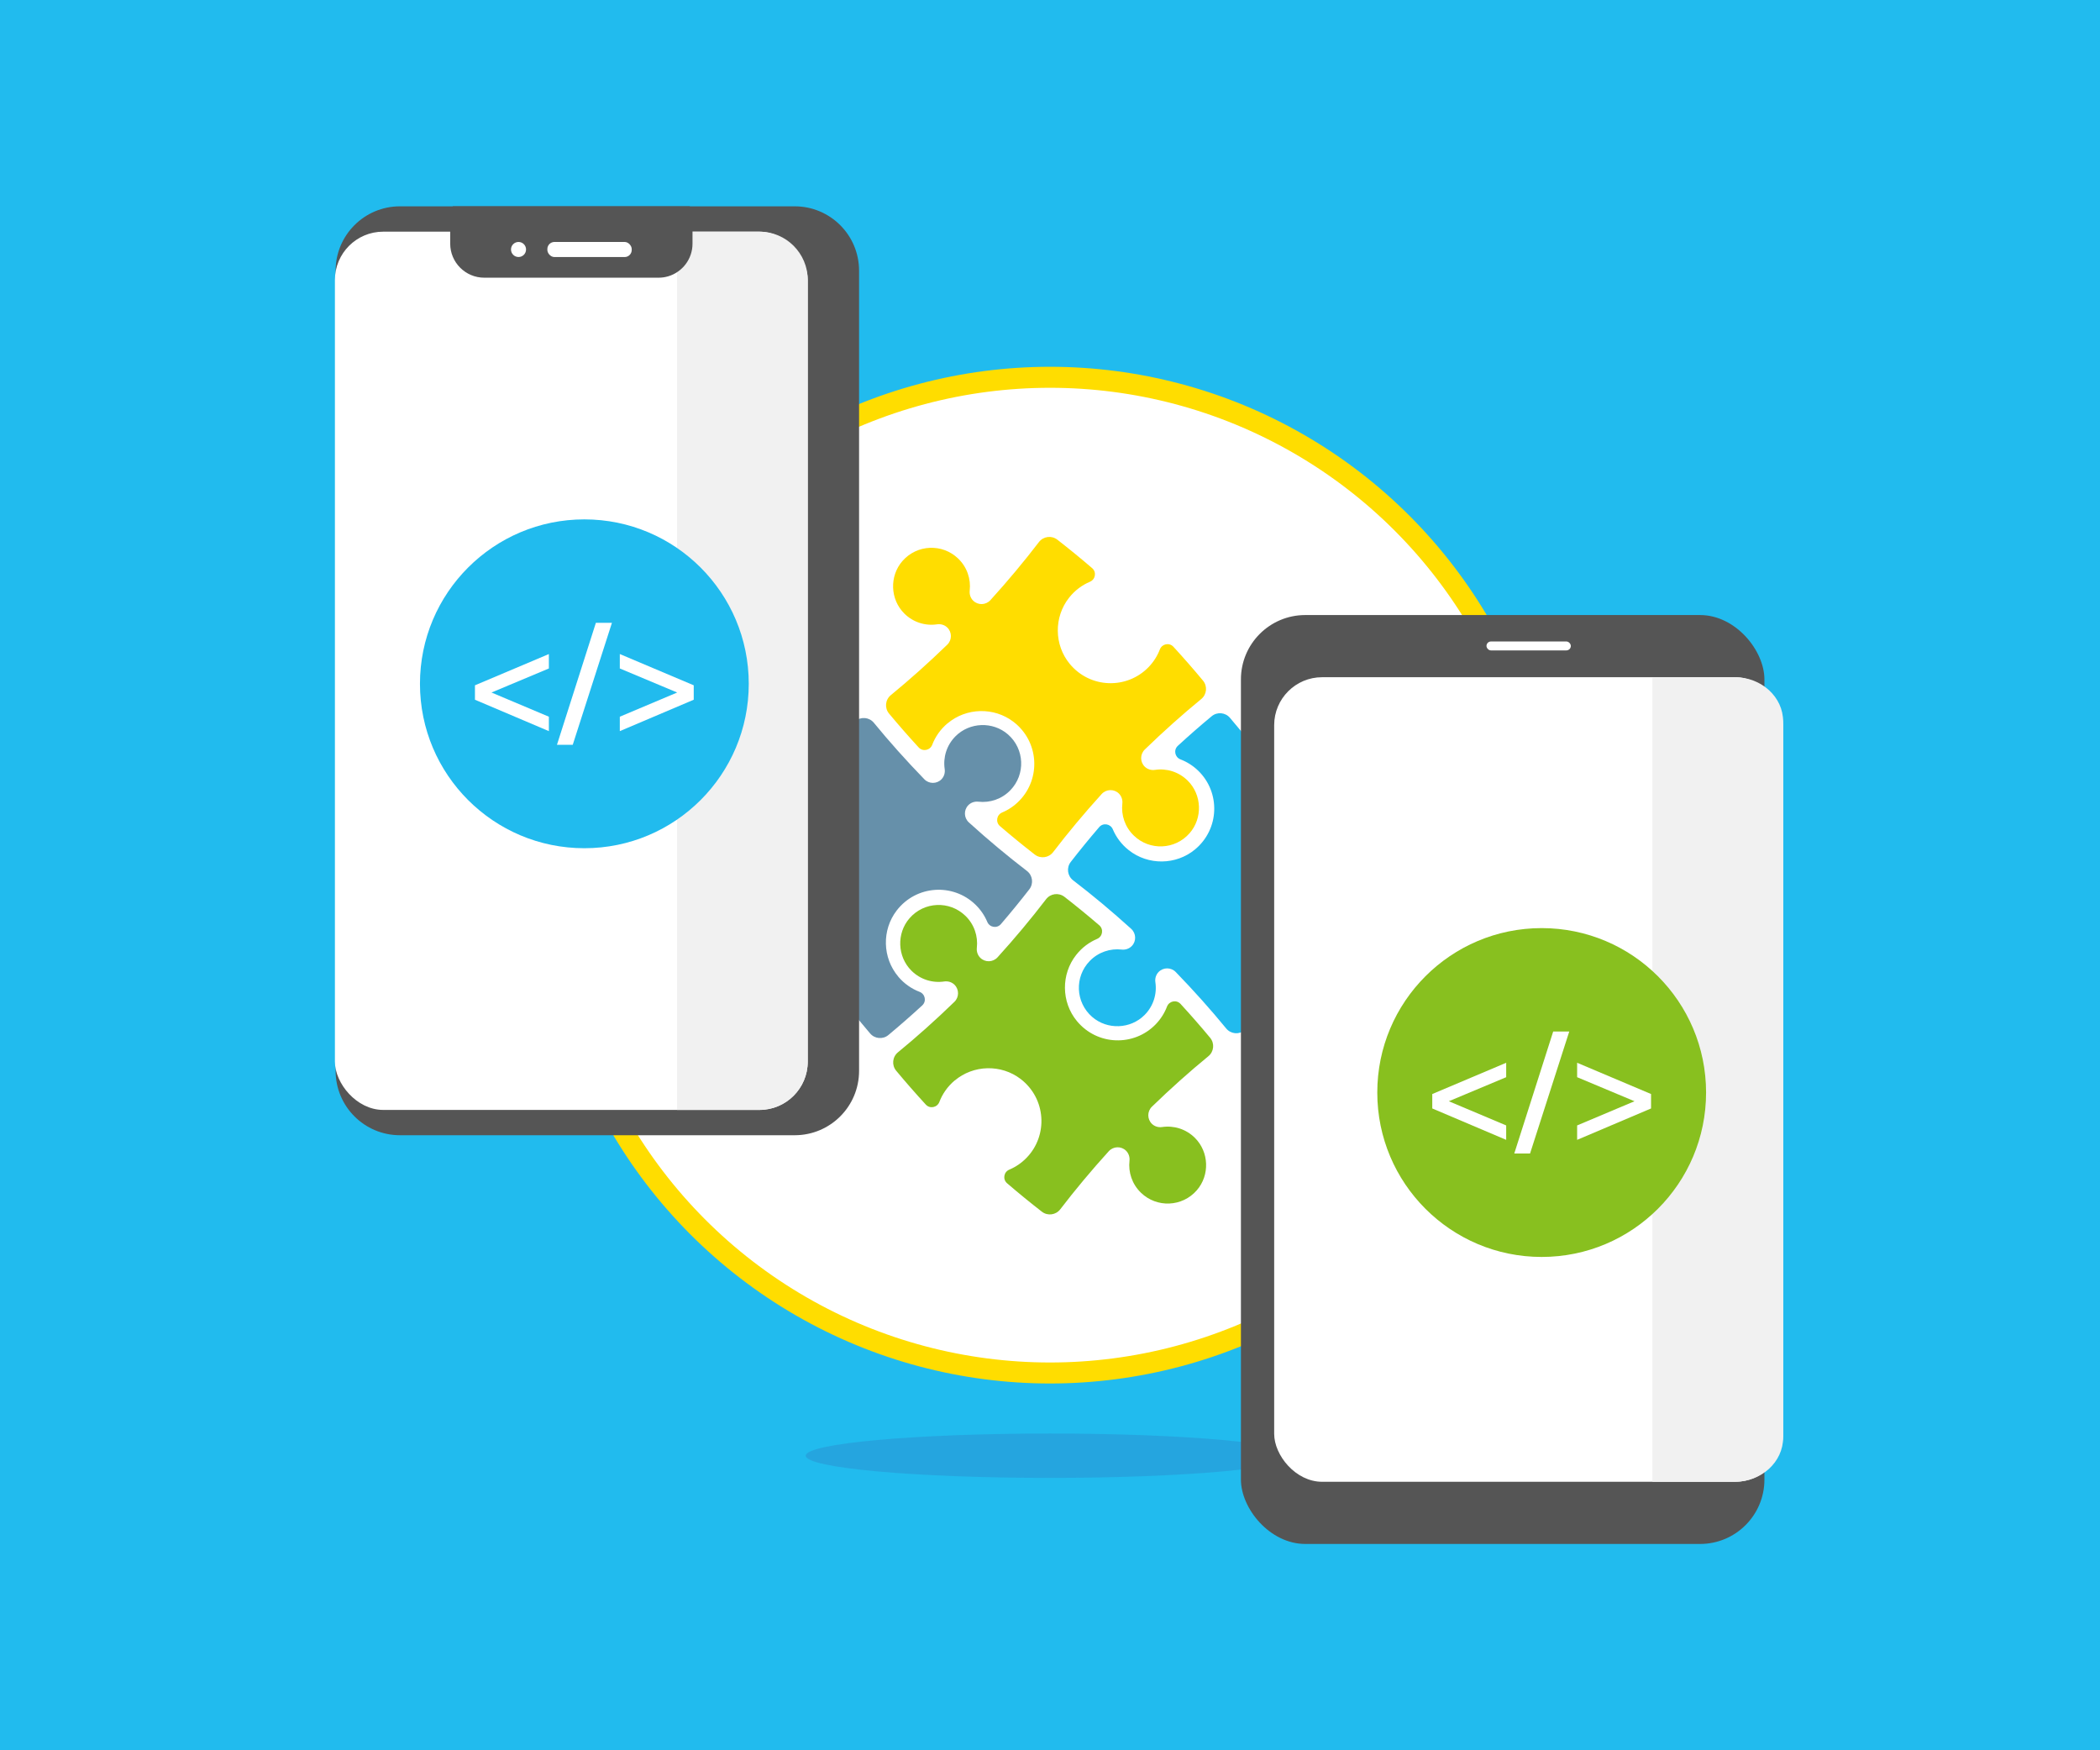 <?xml version="1.0" encoding="UTF-8"?>
<svg xmlns="http://www.w3.org/2000/svg" xmlns:xlink="http://www.w3.org/1999/xlink" id="Layer_1" data-name="Layer 1" viewBox="0 0 600 500">
  <defs>
    <style>
      .cls-1 {
        fill: #6690aa;
      }

      .cls-2, .cls-3 {
        fill: #fff;
      }

      .cls-4 {
        fill: #fd0;
      }

      .cls-5 {
        fill: #f1f1f1;
      }

      .cls-6 {
        fill: #21bbee;
      }

      .cls-7 {
        fill: #88c01f;
      }

      .cls-8, .cls-9, .cls-10 {
        fill: #555;
      }

      .cls-9 {
        filter: url(#drop-shadow-7);
      }

      .cls-10 {
        filter: url(#drop-shadow-5);
      }

      .cls-11 {
        filter: url(#drop-shadow-8);
      }

      .cls-11, .cls-12 {
        fill: none;
      }

      .cls-12 {
        filter: url(#drop-shadow-6);
      }

      .cls-3 {
        stroke: #fd0;
        stroke-miterlimit: 10;
        stroke-width: 6px;
      }

      .cls-13 {
        fill: #2a91d0;
        opacity: .5;
      }
    </style>
    <filter id="drop-shadow-5" filterUnits="userSpaceOnUse">
      <feOffset dx="7.43" dy="0"></feOffset>
      <feGaussianBlur result="blur" stdDeviation="4.25"></feGaussianBlur>
      <feFlood flood-color="#424242" flood-opacity=".24"></feFlood>
      <feComposite in2="blur" operator="in"></feComposite>
      <feComposite in="SourceGraphic"></feComposite>
    </filter>
    <filter id="drop-shadow-6" filterUnits="userSpaceOnUse">
      <feOffset dx="3.72" dy="3.72"></feOffset>
      <feGaussianBlur result="blur-2" stdDeviation="2.65"></feGaussianBlur>
      <feFlood flood-color="#424242" flood-opacity=".14"></feFlood>
      <feComposite in2="blur-2" operator="in"></feComposite>
      <feComposite in="SourceGraphic"></feComposite>
    </filter>
    <filter id="drop-shadow-7" filterUnits="userSpaceOnUse">
      <feOffset dx="-7.43" dy="0"></feOffset>
      <feGaussianBlur result="blur-3" stdDeviation="4.25"></feGaussianBlur>
      <feFlood flood-color="#424242" flood-opacity=".24"></feFlood>
      <feComposite in2="blur-3" operator="in"></feComposite>
      <feComposite in="SourceGraphic"></feComposite>
    </filter>
    <filter id="drop-shadow-8" filterUnits="userSpaceOnUse">
      <feOffset dx="3.72" dy="3.72"></feOffset>
      <feGaussianBlur result="blur-4" stdDeviation="2.65"></feGaussianBlur>
      <feFlood flood-color="#424242" flood-opacity=".14"></feFlood>
      <feComposite in2="blur-4" operator="in"></feComposite>
      <feComposite in="SourceGraphic"></feComposite>
    </filter>
  </defs>
  <rect class="cls-6" width="600" height="500"></rect>
  <circle class="cls-3" cx="300" cy="250" r="142.22"></circle>
  <ellipse class="cls-13" cx="300" cy="415.85" rx="69.79" ry="6.34"></ellipse>
  <g>
    <path class="cls-4" d="m270.7,206.65c-2.03,1.72-3.48,3.83-4.35,6.11-.62,1.61-2.7,2.03-3.87.76-2.97-3.23-5.79-6.46-8.47-9.68-1.32-1.59-1.09-3.95.51-5.26,5.37-4.4,10.77-9.22,16.13-14.42,1.38-1.34,1.38-3.56,0-4.9h0c-.77-.75-1.86-1.07-2.92-.91-3.31.49-6.8-.54-9.36-3.09-4.05-4.03-4.29-10.67-.54-14.98,4.17-4.79,11.44-5.06,15.95-.7,2.55,2.46,3.65,5.86,3.28,9.13-.12,1.07.23,2.14,1.01,2.9h0c1.38,1.34,3.6,1.26,4.9-.16,5.01-5.52,9.65-11.09,13.87-16.6,1.26-1.64,3.6-1.95,5.24-.69,3.31,2.57,6.63,5.28,9.96,8.14,1.31,1.12.96,3.22-.63,3.89-2.25.95-4.31,2.47-5.96,4.56-4.36,5.51-4.29,13.48.19,18.9,5.83,7.06,16.34,7.32,22.52.93,1.45-1.5,2.53-3.23,3.23-5.06.62-1.61,2.7-2.03,3.87-.76,2.96,3.22,5.79,6.46,8.46,9.68,1.32,1.59,1.09,3.95-.51,5.26-5.37,4.4-10.77,9.22-16.13,14.42-1.38,1.34-1.38,3.56,0,4.9h0c.77.75,1.86,1.07,2.92.91,3.31-.49,6.8.54,9.36,3.09,4.05,4.03,4.29,10.67.54,14.98-4.17,4.79-11.44,5.06-15.95.7-2.55-2.46-3.65-5.86-3.28-9.13.12-1.07-.23-2.14-1.01-2.9h0c-1.38-1.34-3.6-1.26-4.9.16-5.01,5.52-9.65,11.09-13.87,16.6-1.26,1.64-3.6,1.95-5.24.69-3.31-2.57-6.63-5.28-9.95-8.13-1.31-1.13-.96-3.22.63-3.89,1.81-.76,3.5-1.9,4.95-3.4,6.18-6.39,5.57-16.89-1.69-22.48-5.57-4.29-13.53-4.09-18.89.45Z"></path>
    <path class="cls-6" d="m358.41,277.62c1.72,2.03,3.83,3.48,6.11,4.35,1.61.62,2.03,2.7.76,3.87-3.23,2.97-6.46,5.79-9.68,8.47-1.59,1.32-3.95,1.09-5.26-.51-4.4-5.37-9.22-10.77-14.42-16.13-1.34-1.38-3.56-1.38-4.9,0h0c-.75.78-1.07,1.86-.91,2.92.49,3.31-.54,6.8-3.09,9.36-4.03,4.05-10.67,4.29-14.98.54-4.79-4.17-5.06-11.44-.7-15.95,2.46-2.55,5.86-3.65,9.13-3.28,1.07.12,2.14-.23,2.9-1.01h0c1.34-1.38,1.26-3.6-.16-4.9-5.52-5.01-11.09-9.65-16.6-13.87-1.64-1.26-1.95-3.6-.69-5.24,2.57-3.31,5.28-6.63,8.14-9.96,1.12-1.31,3.22-.96,3.89.63.95,2.25,2.47,4.31,4.56,5.96,5.51,4.36,13.48,4.29,18.9-.19,7.06-5.83,7.32-16.34.93-22.52-1.5-1.45-3.23-2.53-5.06-3.23-1.61-.62-2.03-2.7-.76-3.87,3.22-2.96,6.46-5.79,9.68-8.46,1.59-1.32,3.95-1.09,5.26.51,4.4,5.37,9.22,10.77,14.42,16.13,1.34,1.38,3.56,1.38,4.9,0h0c.75-.78,1.07-1.86.91-2.92-.49-3.31.54-6.8,3.09-9.36,4.03-4.05,10.67-4.29,14.98-.54,4.79,4.17,5.06,11.44.7,15.95-2.46,2.55-5.86,3.65-9.13,3.28-1.07-.12-2.14.23-2.9,1.01h0c-1.34,1.38-1.26,3.6.16,4.9,5.52,5.01,11.09,9.65,16.6,13.87,1.64,1.26,1.95,3.6.69,5.24-2.57,3.31-5.28,6.63-8.13,9.95-1.13,1.31-3.22.96-3.89-.63-.76-1.81-1.9-3.5-3.4-4.95-6.39-6.18-16.89-5.57-22.48,1.69-4.29,5.57-4.09,13.53.45,18.89Z"></path>
    <path class="cls-7" d="m272.74,308.68c-2.03,1.72-3.48,3.83-4.35,6.11-.62,1.61-2.7,2.03-3.87.76-2.97-3.23-5.79-6.46-8.47-9.68-1.32-1.59-1.09-3.95.51-5.26,5.37-4.4,10.77-9.22,16.13-14.42,1.38-1.34,1.38-3.56,0-4.9h0c-.77-.75-1.86-1.07-2.92-.91-3.31.49-6.8-.54-9.36-3.09-4.05-4.03-4.29-10.67-.54-14.98,4.17-4.79,11.44-5.06,15.95-.7,2.55,2.46,3.65,5.86,3.28,9.13-.12,1.07.23,2.14,1.01,2.9h0c1.38,1.34,3.6,1.26,4.9-.16,5.01-5.52,9.65-11.09,13.87-16.6,1.26-1.64,3.6-1.95,5.24-.69,3.31,2.57,6.63,5.28,9.96,8.14,1.31,1.12.96,3.22-.63,3.89-2.25.95-4.31,2.47-5.96,4.56-4.36,5.51-4.29,13.48.19,18.9,5.83,7.06,16.34,7.32,22.52.93,1.45-1.5,2.53-3.23,3.23-5.06.62-1.61,2.7-2.03,3.87-.76,2.96,3.22,5.79,6.46,8.46,9.68,1.32,1.59,1.09,3.95-.51,5.26-5.37,4.4-10.77,9.22-16.13,14.42-1.38,1.34-1.38,3.56,0,4.9h0c.77.75,1.86,1.07,2.92.91,3.31-.49,6.8.54,9.36,3.09,4.05,4.03,4.29,10.67.54,14.98-4.17,4.79-11.44,5.06-15.95.7-2.55-2.46-3.65-5.86-3.28-9.13.12-1.07-.23-2.14-1.01-2.9h0c-1.38-1.34-3.6-1.26-4.9.16-5.01,5.52-9.65,11.09-13.87,16.6-1.26,1.64-3.6,1.95-5.24.69-3.31-2.57-6.63-5.28-9.95-8.13-1.31-1.13-.96-3.22.63-3.89,1.81-.76,3.5-1.9,4.95-3.4,6.18-6.39,5.57-16.89-1.69-22.48-5.57-4.29-13.53-4.09-18.89.45Z"></path>
    <path class="cls-1" d="m256.63,278.99c1.72,2.03,3.83,3.48,6.11,4.35,1.61.62,2.03,2.7.76,3.87-3.23,2.97-6.46,5.79-9.68,8.47-1.59,1.32-3.95,1.09-5.26-.51-4.4-5.37-9.22-10.77-14.42-16.13-1.34-1.38-3.56-1.38-4.9,0h0c-.75.78-1.07,1.86-.91,2.92.49,3.31-.54,6.8-3.09,9.36-4.03,4.05-10.67,4.29-14.98.54-4.79-4.17-5.06-11.44-.7-15.95,2.46-2.55,5.86-3.65,9.13-3.28,1.07.12,2.14-.23,2.9-1.01h0c1.34-1.38,1.26-3.6-.16-4.9-5.52-5.01-11.09-9.65-16.6-13.87-1.64-1.26-1.95-3.6-.69-5.24,2.57-3.31,5.28-6.63,8.14-9.96,1.12-1.31,3.22-.96,3.89.63.95,2.25,2.47,4.31,4.56,5.96,5.51,4.36,13.48,4.29,18.9-.19,7.06-5.83,7.32-16.34.93-22.52-1.5-1.45-3.23-2.53-5.06-3.23-1.61-.62-2.03-2.7-.76-3.87,3.22-2.96,6.46-5.79,9.68-8.46,1.59-1.32,3.95-1.09,5.26.51,4.4,5.37,9.22,10.77,14.42,16.13,1.34,1.38,3.56,1.38,4.9,0h0c.75-.78,1.07-1.86.91-2.92-.49-3.31.54-6.8,3.09-9.36,4.03-4.05,10.67-4.29,14.98-.54,4.79,4.17,5.06,11.44.7,15.95-2.46,2.55-5.86,3.65-9.13,3.28-1.07-.12-2.14.23-2.9,1.01h0c-1.34,1.38-1.26,3.6.16,4.9,5.52,5.01,11.09,9.65,16.6,13.87,1.64,1.26,1.95,3.6.69,5.24-2.57,3.31-5.28,6.63-8.13,9.95-1.13,1.31-3.22.96-3.89-.63-.76-1.81-1.9-3.5-3.4-4.95-6.39-6.18-16.89-5.57-22.48,1.69-4.29,5.57-4.09,13.53.45,18.89Z"></path>
  </g>
  <g>
    <path class="cls-10" d="m238.02,77.32v228.6c0,10.15-8.23,18.38-18.38,18.38h-112.8c-10.15,0-18.38-8.23-18.38-18.38V77.32c0-10.15,8.23-18.38,18.38-18.38h112.8c10.15,0,18.38,8.23,18.38,18.38Z"></path>
    <rect class="cls-2" x="95.69" y="66.18" width="135.09" height="250.89" rx="13.8" ry="13.8"></rect>
    <path class="cls-5" d="m230.79,79.98v223.29c0,7.62-6.18,13.8-13.79,13.8h-23.56V66.18h23.56c7.62,0,13.79,6.18,13.79,13.8Z"></path>
    <path class="cls-8" d="m197.86,62.75v6.86c0,4.39-2.91,8.1-6.9,9.31-.89.27-1.84.41-2.82.41h-49.78c-5.37,0-9.73-4.36-9.73-9.73v-6.86c0-1.35.28-2.64.77-3.81h67.68c.5,1.17.77,2.46.77,3.81Z"></path>
    <g class="cls-12">
      <circle class="cls-6" cx="163.24" cy="191.62" r="46.97"></circle>
      <g>
        <path class="cls-2" d="m153.1,187.24l-16.39,6.87,16.39,6.91v4.12l-21.12-8.97v-4.12l21.12-8.93v4.12Z"></path>
        <path class="cls-2" d="m155.41,209.05l11.12-34.85h4.59l-11.2,34.85h-4.51Z"></path>
        <path class="cls-2" d="m194.49,192.05v4.12l-21.12,8.97v-4.12l16.39-6.91-16.39-6.87v-4.12l21.12,8.93Z"></path>
      </g>
    </g>
    <g>
      <rect class="cls-2" x="156.39" y="69.12" width="24.1" height="4.31" rx="2.02" ry="2.02"></rect>
      <circle class="cls-2" cx="148.15" cy="71.27" r="2.15"></circle>
    </g>
  </g>
  <g>
    <rect class="cls-9" x="361.98" y="175.7" width="149.57" height="265.36" rx="18.38" ry="18.38"></rect>
    <rect class="cls-2" x="364.05" y="193.46" width="145.42" height="229.84" rx="13.7" ry="13.7"></rect>
    <rect class="cls-2" x="424.71" y="183.25" width="24.1" height="2.55" rx="1.28" ry="1.28"></rect>
    <path class="cls-5" d="m509.47,206.1v204.56c0,6.98-6.18,12.64-13.79,12.64h-23.56v-229.84h23.56c7.62,0,13.79,5.66,13.79,12.64Z"></path>
    <g class="cls-11">
      <circle class="cls-7" cx="436.76" cy="308.38" r="46.97"></circle>
      <g>
        <path class="cls-2" d="m426.62,304l-16.39,6.87,16.39,6.91v4.12l-21.12-8.97v-4.12l21.12-8.93v4.12Z"></path>
        <path class="cls-2" d="m428.93,325.8l11.12-34.85h4.59l-11.2,34.85h-4.51Z"></path>
        <path class="cls-2" d="m468.01,308.81v4.12l-21.12,8.97v-4.12l16.39-6.91-16.39-6.87v-4.12l21.12,8.93Z"></path>
      </g>
    </g>
  </g>
</svg>
